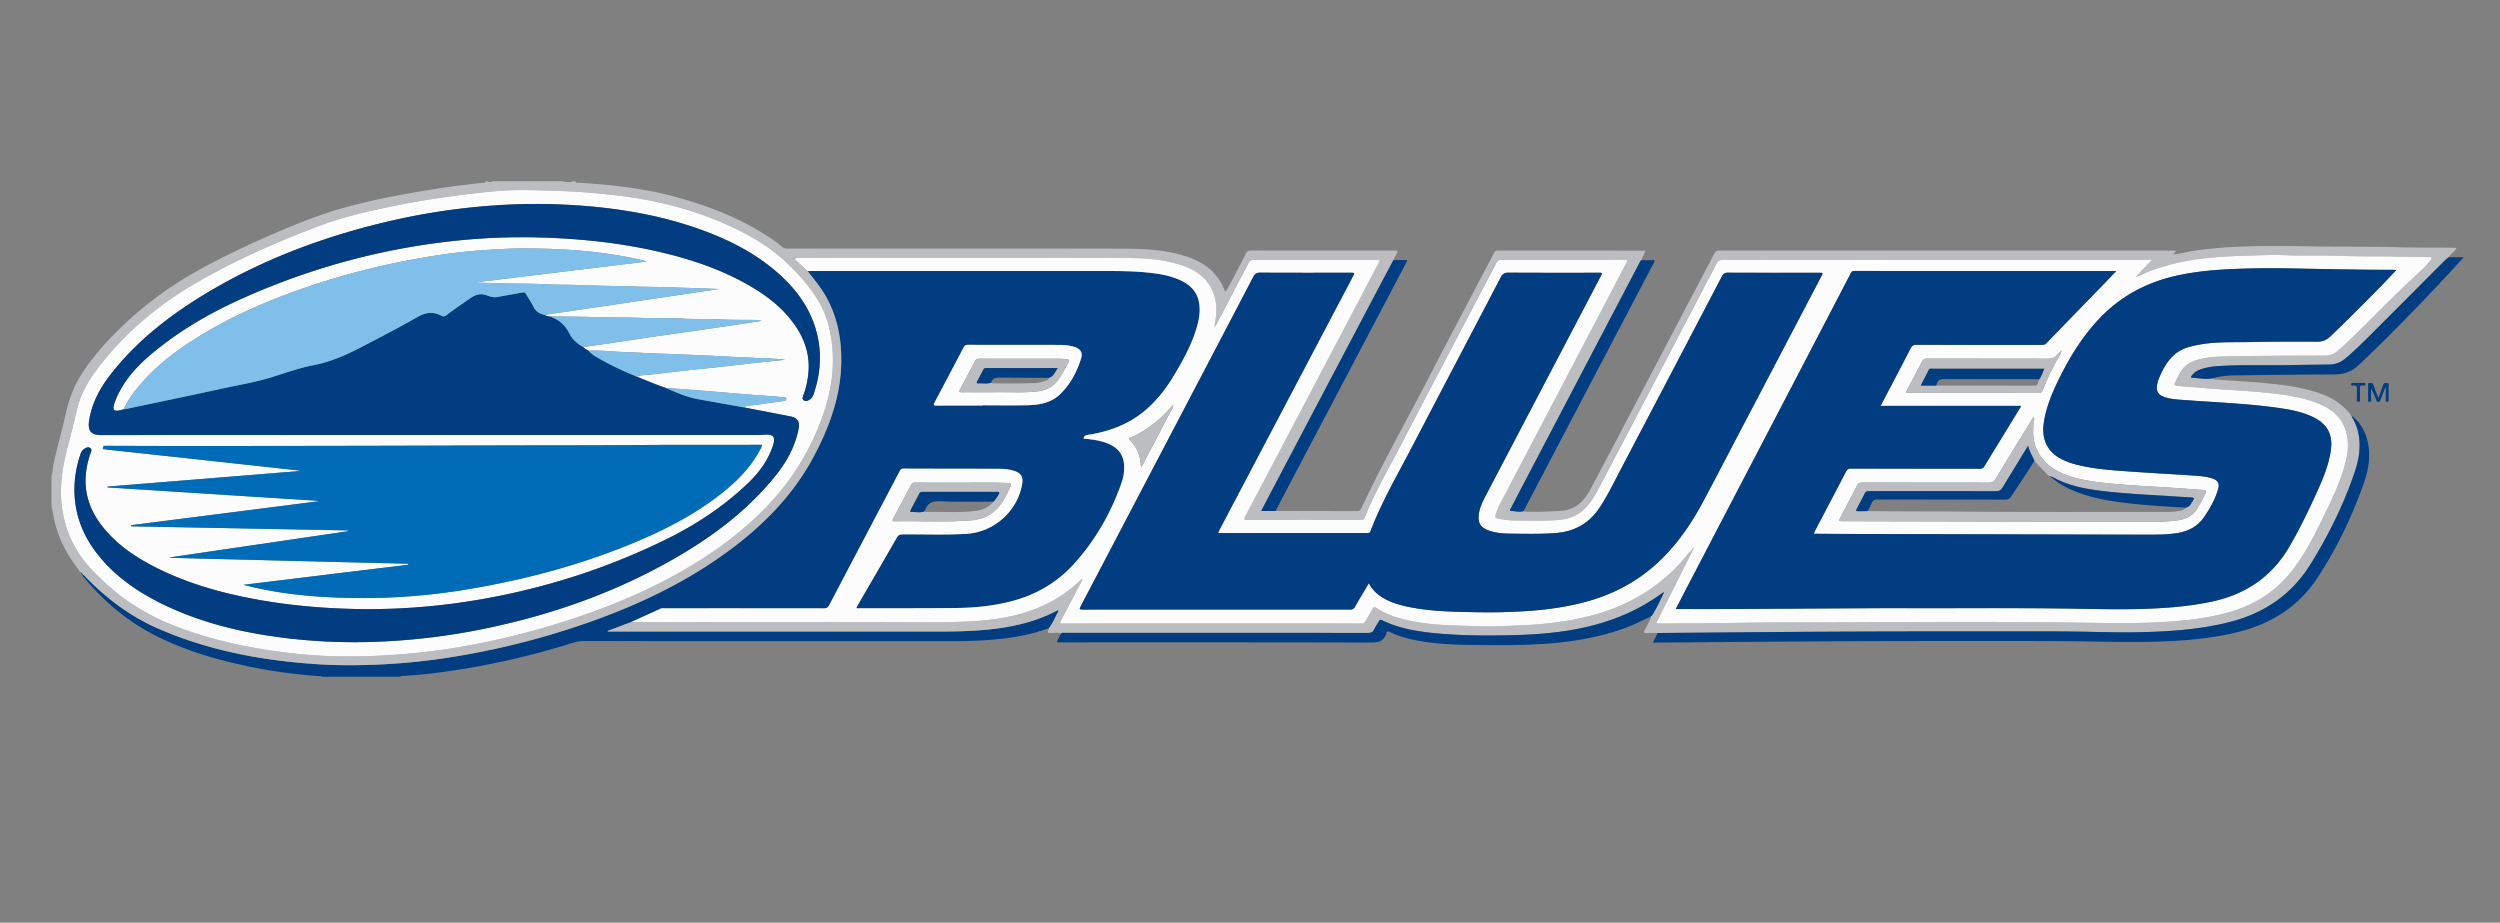 <svg xmlns="http://www.w3.org/2000/svg" width="401" height="148" viewBox="0 -17.25 401 148"><rect x="0" y="-17.25" width="401" height="148" fill="#808080" stroke="none"/><path fill="#023c81" d="M168.27 83.491c-3.318 1.226-6.775 1.726-10.284 1.957-2.745.18-5.493.139-8.24.14-18.719.002-37.438.006-56.157-.012-1.112-.001-2.091.415-3.104.719-6.16 1.846-12.413 3.26-18.781 4.15-2.391.334-4.792.599-7.204.738-.106.006-.241-.043-.29.115H51.569c-.071-.134-.203-.088-.311-.096a82 82 0 0 1-11.902-1.666c-5.111-1.096-10.089-2.589-14.75-5.016-4.331-2.252-7.974-5.346-11.084-9.084-.117-.142-.363-.254-.252-.519.287.106.443.366.642.567 3.33 3.378 7.066 6.175 11.434 8.084 8.117 3.546 16.676 5.13 25.455 5.716 3.405.228 6.815.203 10.227.045 3.681-.171 7.342-.548 10.981-1.112 7.482-1.16 14.799-3 21.953-5.479 7.954-2.754 15.518-6.303 22.373-11.242 5.827-4.198 10.812-9.175 14.22-15.584 2.745-5.16 4.601-10.557 4.367-16.507-.122-3.119-.81-6.09-2.303-8.851-.849-1.567-1.974-2.937-3.085-4.319.234-.004.467-.013.702-.013q23.524.001 47.049-.001c2.282 0 4.562.013 6.834.25 1.805.188 3.59.475 5.255 1.253 1.554.727 2.657 1.846 2.95 3.59.172 1.026.098 2.059-.142 3.077-.737 3.131-2.278 5.9-3.907 8.625-1.196 2.001-2.614 3.829-4.375 5.375-2.726 2.393-5.972 3.596-9.502 4.127-.386.059-.54.229-.6.595 1.269.097 2.516.257 3.708.705 2.001.756 2.896 2.09 2.803 4.216a7.5 7.5 0 0 1-.422 2.173c-1.694 4.811-4.17 9.174-7.598 12.963-2.838 3.139-6.368 5.139-10.479 6.125-2.665.641-5.376.938-8.105.971-5.285.064-10.571.043-15.857.049-.157.002-.346.084-.494-.107q.168-.302.34-.602c2.05-3.537 4.107-7.068 6.141-10.613.222-.387.453-.527.905-.53 3.431-.028 6.864.117 10.293-.089 4.435-.268 8.21-3.665 8.928-8.059.167-1.021-.193-1.646-1.169-1.992-.779-.276-1.599-.37-2.415-.373-5.15-.02-10.3-.012-15.449-.034-.375-.001-.5.177-.645.451-3.757 7.146-7.525 14.284-11.272 21.435-.212.405-.442.531-.891.53-8.485-.015-16.97-.011-25.456-.008-.25 0-.5-.037-.748.075-1.553.711-3.11 1.414-4.667 2.121l-3.787 1.436.017.086h.678c17.437 0 34.874-.004 52.311.004 3.14.001 6.274-.066 9.392-.475 3.324-.434 6.536-1.25 9.531-2.805.11-.057.216-.182.429-.043-.547.906-.892 1.92-1.55 2.768m-10.643-35.689v-.043c2.437 0 4.875.051 7.311-.017 1.874-.053 3.713-.396 5.125-1.777 1.618-1.582 2.655-3.544 3.338-5.681.31-.969-.073-1.565-1.044-1.879-.804-.26-1.644-.33-2.48-.332-4.856-.012-9.712-.001-14.569-.014-.381-.001-.587.103-.767.45a1111 1111 0 0 1-4.627 8.773c-.24.451-.136.532.341.528 2.457-.018 4.915-.008 7.372-.008"/><path fill="#bbbdc0" d="M129.533 26.236c1.111 1.382 2.236 2.752 3.085 4.319 1.494 2.76 2.182 5.731 2.303 8.851.234 5.951-1.622 11.347-4.367 16.507-3.408 6.409-8.394 11.386-14.22 15.584-6.855 4.94-14.419 8.487-22.373 11.241a125.7 125.7 0 0 1-21.953 5.479c-3.64.564-7.3.941-10.981 1.112-3.412.158-6.822.182-10.227-.045-8.779-.586-17.338-2.17-25.455-5.717-4.368-1.907-8.104-4.705-11.434-8.082-.199-.202-.355-.461-.642-.568l.024.006q0-.124-.125-.127l.009.01c-.003-.08-.033-.135-.125-.127l.009.01c.001-.113-.073-.131-.163-.129-.364-.519-.725-1.039-1.095-1.555a19.3 19.3 0 0 1-2.859-5.88c-.299-1.021-.408-2.076-.681-3.099v-5.032c.213-.527.183-1.097.293-1.644.523-2.594 1.301-5.125 1.86-7.708.545-2.515 1.364-4.906 2.787-7.07 2.114-3.215 4.721-5.989 7.558-8.566a57 57 0 0 1 9.03-6.724c3.497-2.098 7.147-3.9 10.853-5.592 3.561-1.625 7.159-3.17 10.855-4.464 4.527-1.585 9.206-2.568 13.916-3.423a159 159 0 0 1 12.169-1.746c.148-.015.334.014.319-.231h.234c.312.211.624.147.936 0h11.12c.584.16 1.17.221 1.755 0h.351c.039.352.32.213.498.224 5.206.333 10.386.877 15.434 2.248 5.381 1.459 10.547 3.45 15.221 6.562.648.431 1.284.889 1.876 1.392.326.275.644.37 1.055.37 17.905-.008 35.809-.026 53.713.012 3.185.007 6.382.142 9.482 1.026 2.667.761 4.972 2.039 6.358 4.583.111.205.203.42.302.631.096.206.14.441.376.655.181-.314.359-.604.518-.906.916-1.742 1.837-3.48 2.73-5.233.179-.353.392-.453.771-.452 7.665.01 15.33.008 22.995.008.64 0 .64.002.349.58q-.235.47-.469.941c-1.214 2.288-2.433 4.572-3.64 6.863q-8.063 15.299-16.122 30.599c-.477.905-.943 1.816-1.446 2.785h2.316c4.348.002 8.694 0 13.043.014.368.002.552-.125.707-.455 3.341-7.17 7.247-14.049 10.868-21.077 1.545-2.995 3.113-5.977 4.679-8.96 1.907-3.639 3.823-7.274 5.728-10.915.131-.25.264-.382.571-.381 7.856.009 15.713.009 23.57.011.038 0 .075.018.155.038-.218.497-.435.987-.647 1.478-.17.116-.241.304-.331.475q-1.114 2.12-2.227 4.241-7.95 15.159-15.896 30.318c-.822 1.57-1.646 3.139-2.455 4.715-.072.141-.361.46.016.483.668.041 1.351.239 2.023.017.066.037.131.105.199.107a58 58 0 0 0 5.777-.139c2.217-.156 3.633-1.459 4.625-3.306 1.543-2.864 3.051-5.746 4.562-8.626 3.378-6.432 6.749-12.869 10.125-19.302 1.747-3.328 3.516-6.646 5.239-9.986.235-.457.522-.524.966-.523 19.13.007 38.26.006 57.39.006h15.707c-.046.283-.32.367-.394.582q-.027.033-.052.066.033-.027.062-.054c1.071-.066 2.096-.388 3.152-.541 1.5-.217 3.002-.398 4.513-.513 5.194-.394 10.396-.284 15.594-.199 4.13.068 8.263-.011 12.39.113 3.097.092 6.191.038 9.29.088.133.002.265.016.472.029-.326.642-.956.95-1.295 1.499-.19.163-.396.313-.57.49-4.021 4.025-8.037 8.057-12.062 12.078-1.24 1.239-2.49 2.468-3.831 3.6-.752.635-1.603 1.025-2.604 1.037-2.062.026-4.129.042-6.191.087-3.739.082-7.48-.074-11.22.133-1.146.063-2.289.185-3.378.591-.544.202-.99.533-1.346.992-.109.142-.186.304.083.316 1.062.046 2.116.307 3.185.106.285.209.637.168.948.194 2.321.185 4.648.302 6.967.507 3.249.287 6.487.661 9.586 1.772 1.95.699 3.58 1.844 4.857 3.481.017.071.01.173.136.11l-.002-.001c-.108.227.091.357.173.516.335.642.601 1.308.764 2.015.513 2.229.146 4.396-.565 6.497-1.753 5.168-4.166 10.032-7.031 14.667-3.044 4.926-7.474 7.927-13.059 9.338-4.395 1.109-8.871 1.455-13.372 1.591-2.922.089-5.847.039-8.771-.03-3.312-.08-6.63-.069-9.943-.071-14.141-.009-28.278-.009-42.417.114-5.731.049-11.466.094-17.196.141-.584-.002-1.17-.028-1.754.001-.504.026-.506-.146-.295-.521.288-.509.542-1.035.803-1.559.084-.169.227-.326.165-.542l.003.031q.068-.078.133-.157c.758-1.209 1.364-2.495 1.967-3.79a1.7 1.7 0 0 0-.471.261 30.5 30.5 0 0 1-5.938 3.359c-5.394 2.3-11.091 3.042-16.88 3.227-4.188.131-8.381.143-12.562-.203-3.213-.267-6.388-.717-9.337-2.139-.269-.13-.415-.109-.56.159-.229.429-.528.823-.729 1.265-.219.484-.542.594-1.052.594-16.146-.015-32.291-.013-48.437-.008-.264 0-.549-.084-.783.123-.489-.26-1.013-.093-1.519-.106-.444-.013-.752-.021-.406-.563.038-.059.026-.148.038-.225.658-.848 1.003-1.862 1.553-2.768-.213-.14-.319-.015-.429.043-2.995 1.554-6.207 2.371-9.531 2.804-3.118.407-6.252.476-9.392.475-17.437-.008-34.875-.004-52.311-.004h-.678l-.017-.086q1.893-.718 3.787-1.437c.331.008.663.021.994.021 12.775.001 25.551.02 38.325-.007 5.049-.011 10.099.142 15.146-.118 2.178-.111 4.337-.363 6.468-.832 3.532-.773 6.776-2.173 9.606-4.458.598-.481 1.169-.999 1.781-1.522.057.272-.102.412-.187.576-1.076 2.053-2.148 4.108-3.231 6.158-.184.348-.084.453.275.42.097-.009.195-.001.292-.001h47.396c.098 0 .197-.011.291.002.295.039.459-.098.599-.351.378-.682.792-1.342 1.177-2.02.135-.238.225-.358.523-.16 1.971 1.314 4.206 1.899 6.502 2.291 3.447.588 6.936.576 10.413.685 1.38.043 2.763.004 4.146-.06 1.613-.072 3.227-.115 4.838-.246 3.244-.262 6.444-.756 9.572-1.668 5.428-1.582 10.064-4.409 13.799-8.688.482-.552.879-1.185 1.469-1.642l.061.047c-.092.214-.174.434-.277.641q-2.652 5.278-5.299 10.559c-.091.182-.254.349-.197.617q.322.002.641 0c3.84-.033 7.68-.021 11.521-.091 6.471-.118 12.945-.069 19.418-.103 11.622-.059 23.245-.117 34.868.037 5.416.072 10.836.232 16.251-.182 3.169-.242 6.302-.658 9.356-1.552 4.025-1.179 7.374-3.366 9.951-6.711 2.108-2.738 3.63-5.81 5.131-8.894 1.234-2.541 2.456-5.09 3.206-7.826.448-1.644.729-3.31.344-5.013-.559-2.468-2.199-3.976-4.445-4.896-3.007-1.233-6.203-1.58-9.398-1.877-1.602-.149-3.206-.249-4.812-.353-1.683-.109-3.37-.223-5.052-.375-1.2-.108-2.406-.139-3.602-.316-.362-.053-.368-.182-.253-.447q.404-.908.908-1.766c.588-1.003 1.488-1.572 2.569-1.892 1.258-.371 2.559-.525 3.855-.565 2.729-.085 5.455-.095 8.185-.119 2.652-.022 5.306-.018 7.958-.034.87-.005 1.751.025 2.465-.621.303-.274.629-.523.93-.8 2.155-1.979 4.19-4.081 6.267-6.142a270 270 0 0 1 5.685-5.475c.752-.706 1.514-1.409 2.147-2.232.095-.122.229-.256.188-.409-.058-.2-.264-.114-.406-.117-1.906-.038-3.815-.068-5.726-.102-2.845-.051-5.69.008-8.536-.1-3.056-.116-6.118.002-9.178-.117-1.534-.06-3.075.005-4.614.045-2.745.071-5.483.18-8.212.5-2.968.348-5.86.994-8.654 2.074-.722.279-1.383.714-2.153.868l-.003-.002c.841-.875 1.682-1.75 2.604-2.712h-.764c-22.667 0-45.334.002-68-.014-.573 0-.866.189-1.118.681-1.245 2.428-2.521 4.838-3.787 7.255q-5.087 9.708-10.177 19.415c-1.674 3.191-3.338 6.39-5.035 9.57-.689 1.291-1.475 2.529-2.641 3.463-1.418 1.138-3.127 1.355-4.848 1.41-2.007.063-4.02.037-6.025.004-.754-.012-1.514-.123-2.258-.24-.681-.107-.742-.24-.541-.887.186-.597.442-1.164.733-1.717q1.742-3.31 3.479-6.623c2.444-4.659 4.892-9.316 7.334-13.977q4.642-8.853 9.273-17.71c.096-.184.25-.353.217-.607-.117-.008-.232-.022-.347-.023-6.632-.001-13.265.004-19.897-.013-.449-.001-.604.22-.774.548-1.826 3.486-3.664 6.966-5.492 10.452-3.113 5.936-6.241 11.864-9.325 17.816-2.131 4.115-4.479 8.123-6.248 12.42-.152.372-.343.482-.73.48a4571 4571 0 0 0-18.141 0c-.502.002-.566-.104-.329-.543.816-1.508 1.6-3.032 2.399-4.549 2.261-4.293 4.526-8.583 6.786-12.876q6.085-11.562 12.164-23.125c.318-.604.31-.61-.381-.61-6.534 0-13.068.003-19.604-.009-.405-.001-.625.118-.813.482-1.695 3.27-3.408 6.529-5.12 9.79-.078.15-.113.34-.307.407l.004.003c-.042-.513.124-1 .18-1.501.193-1.726.011-3.373-.89-4.904-1.039-1.767-2.656-2.761-4.523-3.395-2.853-.97-5.832-1.183-8.807-1.188-17.57-.032-35.14-.017-52.71-.012-.157 0-.345-.085-.604.217.693.632 1.378 1.265 2.063 1.897M56.105 88.031c3.418.006 6.504-.178 9.589-.452 3.469-.308 6.909-.812 10.324-1.465a126 126 0 0 0 17.4-4.642c5.872-2.023 11.539-4.498 16.891-7.662 4.802-2.838 9.235-6.143 13.071-10.225 3.488-3.71 6.135-7.939 8.025-12.654 1.75-4.367 2.639-8.865 1.972-13.581-.296-2.094-.854-4.115-1.902-5.972-1.343-2.379-3.135-4.387-5.089-6.283-2.48-2.407-5.358-4.187-8.447-5.676-6.096-2.938-12.547-4.592-19.244-5.352-3.015-.342-6.041-.604-9.071-.688-2.742-.075-5.483-.221-8.234-.082-2.336.118-4.653.374-6.965.667-3.41.432-6.812.944-10.185 1.612-4.389.87-8.763 1.806-12.967 3.388-6.956 2.618-13.746 5.606-20.162 9.372-5.97 3.504-11.179 7.922-15.399 13.444-1.511 1.977-2.753 4.104-3.34 6.562a304 304 0 0 1-1.608 6.453c-.76 2.899-1.194 5.82-.879 8.83.273 2.619 1.062 5.056 2.405 7.313 1.167 1.963 2.74 3.564 4.396 5.123 3.211 3.021 6.869 5.291 10.945 6.924 6.167 2.47 12.613 3.781 19.18 4.541 3.19.372 6.399.542 9.294.505"/><path fill="#023c81" d="M265.884 84.283q8.597-.069 17.196-.141c14.139-.123 28.278-.123 42.417-.115 3.315.002 6.631-.008 9.945.072 2.925.069 5.849.119 8.771.03 4.5-.136 8.979-.479 13.372-1.591 5.585-1.411 10.015-4.412 13.059-9.338 2.865-4.637 5.277-9.5 7.031-14.667.712-2.101 1.078-4.269.565-6.497a8.5 8.5 0 0 0-.762-2.015c-.082-.159-.283-.29-.175-.516 1.468 1.179 2.251 2.751 2.565 4.569.365 2.112-.004 4.165-.702 6.146-1.905 5.414-4.369 10.566-7.544 15.354-3.06 4.611-7.459 7.285-12.773 8.585-3.553.868-7.167 1.247-10.811 1.43-4.774.24-9.55.097-14.325.035-4.698-.062-9.396-.056-14.095-.058q-9.741-.006-19.48.023c-5.519.018-11.035.055-16.554.092-5.944.041-11.894.092-17.837.139-.174.002-.35 0-.612 0 .269-.549.51-1.043.749-1.537M170.157 84.387c.234-.207.519-.123.783-.123 16.146-.005 32.291-.007 48.437.008.51 0 .833-.109 1.053-.594.198-.441.497-.836.729-1.265.146-.269.29-.289.559-.159 2.949 1.421 6.124 1.872 9.339 2.139 4.182.344 8.375.334 12.562.203 5.788-.185 11.487-.927 16.88-3.227a30.6 30.6 0 0 0 5.938-3.359c.141-.102.283-.195.474-.261-.604 1.295-1.212 2.581-1.968 3.79-.06.041-.186.023-.133.156l-.002-.03c-1.201.489-2.337 1.119-3.548 1.59-3.562 1.388-7.264 2.136-11.05 2.55-4.426.481-8.869.457-13.311.406-3.463-.04-6.933-.124-10.34-.875-1.238-.273-2.447-.638-3.586-1.197-.314-.154-.515-.16-.613.188-.371 1.281-1.233 1.492-2.49 1.49-16.532-.047-33.065-.031-49.598-.031-.136 0-.273-.01-.409.001-.307.022-.394-.071-.231-.361.184-.341.348-.694.525-1.039M204.616 64.714H202.3c.503-.969.97-1.88 1.446-2.784q8.059-15.301 16.122-30.6c1.207-2.291 2.426-4.576 3.64-6.863h2.176c.006.324-.187.535-.309.766q-10.282 19.531-20.566 39.058c-.073.137-.129.281-.193.423M244.419 64.715c-.674.223-1.354.024-2.024-.017-.375-.023-.086-.343-.015-.483a659 659 0 0 1 2.455-4.715l15.897-30.318q1.109-2.122 2.226-4.241c.089-.17.16-.358.331-.475.564.005 1.13.037 1.693.007.479-.024.463.124.271.483-1.789 3.385-3.562 6.776-5.343 10.167q-7.72 14.711-15.438 29.425c-.024.052-.034.111-.053.167M354.812 43.445c-1.069.201-2.124-.06-3.187-.106-.269-.012-.192-.174-.083-.316q.53-.688 1.346-.992c1.089-.406 2.23-.527 3.378-.591 3.738-.208 7.479-.052 11.22-.133 2.062-.045 4.129-.061 6.191-.087 1.001-.012 1.852-.402 2.604-1.037 1.34-1.132 2.59-2.361 3.831-3.6 4.024-4.021 8.042-8.053 12.062-12.078.176-.177.379-.327.57-.49h2.444c-.892.967-1.646 1.794-2.406 2.613-4.674 5.019-9.43 9.958-14.426 14.658-1.129 1.061-2.402 1.528-3.956 1.53-5.357.009-10.714.08-16.07.151-1.186.016-2.368.148-3.518.478M382.592 44.92c-.244.625-.483 1.25-.729 1.874-.074.188-.079.424-.394.414-.278-.008-.287-.221-.354-.391-.229-.571-.447-1.146-.789-1.707q.001.846-.001 1.693c-.001.185.062.409-.258.401-.296-.008-.22-.219-.221-.377q-.01-1.11.001-2.223c.002-.173-.091-.424.233-.428.248-.002.495-.057.611.288.227.67.494 1.326.8 2.129.283-.764.537-1.388.741-2.029.114-.362.34-.428.66-.387.392.049.229.353.232.548.02.701.009 1.403.006 2.105 0 .165.061.365-.228.372-.303.007-.224-.208-.225-.365-.006-.633-.002-1.265-.002-1.898q-.036-.01-.083-.019M378.043 45.87c0-.175-.015-.352.002-.525.05-.501.004-.898-.673-.75-.142.03-.276-.012-.261-.21.015-.183.135-.211.285-.21q.875.002 1.75-.001c.148-.001.267.015.28.204.021.25-.151.249-.304.218-.596-.125-.61.228-.59.661.022.485.018.973 0 1.458-.006.179.139.473-.229.482-.415.01-.24-.316-.259-.509-.019-.271-.001-.545-.001-.818"/><path fill="#023c81" d="M377.307 49.51c-.126.063-.118-.039-.136-.11q.123-.013.136.11"/><path fill="#fcfcfd" d="M342.538 27.161c.771-.154 1.433-.589 2.155-.868 2.794-1.08 5.686-1.726 8.652-2.074 2.729-.32 5.469-.429 8.212-.5 1.539-.04 3.08-.104 4.614-.045 3.062.119 6.122.001 9.178.117 2.848.108 5.691.049 8.536.1 1.908.034 3.817.064 5.728.102.143.002.349-.083.406.117.043.153-.095.288-.188.409-.634.823-1.395 1.526-2.147 2.232-1.919 1.8-3.817 3.62-5.685 5.475-2.075 2.062-4.11 4.163-6.265 6.142-.303.277-.627.526-.932.8-.714.646-1.596.616-2.465.621-2.653.016-5.306.012-7.958.034-2.728.024-5.457.034-8.183.119-1.298.041-2.601.194-3.857.565-1.081.32-1.979.889-2.567 1.892a17 17 0 0 0-.908 1.766c-.116.265-.111.394.252.447 1.195.177 2.399.208 3.601.316 1.684.152 3.37.266 5.054.375 1.604.104 3.21.204 4.81.353 3.197.297 6.393.645 9.4 1.877 2.244.92 3.887 2.428 4.443 4.896.385 1.704.106 3.37-.344 5.012-.75 2.738-1.97 5.287-3.206 7.826-1.501 3.086-3.021 6.156-5.131 8.895-2.577 3.346-5.924 5.531-9.951 6.711-3.054.895-6.187 1.311-9.354 1.552-5.415.414-10.835.253-16.251.181-11.623-.153-23.246-.095-34.87-.037-6.473.033-12.946-.014-19.42.104-3.84.07-7.68.059-11.521.092q-.32.002-.64 0c-.057-.27.104-.437.197-.619q2.647-5.28 5.299-10.558c.104-.208.186-.427.277-.642.09-.059.107-.146.104-.244l.09-.113q-.03-.019-.061-.039c-.014.049-.023.098-.035.146-.106.025-.129.115-.156.203-.589.457-.986 1.09-1.469 1.643-3.733 4.279-8.373 7.107-13.799 8.688-3.127.912-6.328 1.407-9.572 1.67-1.611.129-3.225.172-4.838.246-1.383.062-2.767.102-4.146.059-3.479-.107-6.966-.096-10.413-.684-2.297-.393-4.53-.978-6.502-2.293-.298-.197-.389-.078-.522.16-.385.678-.797 1.34-1.176 2.021-.142.253-.306.39-.6.351-.096-.013-.193-.002-.292-.002h-47.395c-.098 0-.196-.008-.292.001-.359.033-.459-.071-.275-.42 1.083-2.05 2.155-4.104 3.231-6.159.085-.164.244-.302.187-.576-.612.525-1.183 1.041-1.781 1.523-2.83 2.286-6.074 3.686-9.606 4.458-2.131.467-4.29.72-6.468.832-5.047.26-10.097.108-15.146.118-12.774.025-25.55.008-38.325.007-.332 0-.663-.015-.994-.021 1.556-.707 3.113-1.41 4.667-2.121.247-.112.498-.075.748-.075 8.485-.003 16.97-.007 25.456.008.449.001.679-.125.891-.53 3.747-7.15 7.515-14.289 11.272-21.435.144-.273.269-.452.645-.451 5.149.021 10.299.015 15.449.034.816.003 1.636.097 2.415.373.976.345 1.335.971 1.169 1.992-.718 4.395-4.493 7.791-8.928 8.059-3.43.206-6.862.061-10.293.089-.453.003-.683.144-.905.53-2.034 3.545-4.091 7.076-6.141 10.613q-.172.299-.34.602c.147.191.336.109.494.107 5.286-.006 10.572.016 15.857-.049 2.729-.033 5.44-.332 8.105-.971 4.112-.986 7.641-2.986 10.479-6.125 3.427-3.789 5.903-8.152 7.598-12.963.247-.699.39-1.43.422-2.173.092-2.126-.802-3.459-2.803-4.216-1.192-.448-2.439-.608-3.708-.705.06-.367.213-.537.6-.595 3.531-.531 6.776-1.734 9.502-4.127 1.761-1.546 3.178-3.373 4.375-5.375 1.629-2.726 3.17-5.494 3.907-8.625.24-1.019.314-2.051.142-3.077-.293-1.744-1.396-2.863-2.95-3.59-1.666-.779-3.451-1.065-5.255-1.253-2.272-.236-4.552-.25-6.834-.25q-23.524.002-47.049.001c-.235 0-.468.009-.702.013l-2.054-1.898c.258-.302.446-.217.604-.217 17.57-.005 35.14-.021 52.71.012 2.975.005 5.954.218 8.807 1.188 1.867.634 3.484 1.628 4.523 3.395.9 1.531 1.083 3.178.89 4.904-.056.501-.222.989-.18 1.501l-.089.11.058.037.027-.15c.193-.067.229-.256.307-.407 1.711-3.26 3.425-6.52 5.12-9.79.188-.364.409-.483.813-.482 6.534.012 13.067.008 19.604.009.689 0 .699.006.381.61A50898 50898 0 0 1 208.9 48.183c-2.26 4.293-4.525 8.583-6.786 12.876-.8 1.517-1.583 3.041-2.399 4.549-.237.439-.173.545.329.543q9.072-.018 18.142 0c.39.002.578-.108.731-.48 1.769-4.297 4.116-8.305 6.248-12.42 3.083-5.953 6.211-11.88 9.325-17.816 1.828-3.485 3.667-6.965 5.492-10.452.172-.328.326-.549.775-.548 6.633.018 13.266.012 19.896.013.113 0 .229.015.346.023.034.254-.12.423-.216.607-3.089 5.905-6.183 11.808-9.272 17.71q-3.666 6.99-7.334 13.977-1.738 3.313-3.48 6.623a10 10 0 0 0-.734 1.717c-.201.646-.14.778.54.887.747.119 1.505.229 2.259.24 2.008.033 4.021.061 6.026-.004 1.72-.055 3.429-.272 4.847-1.41 1.166-.934 1.951-2.172 2.641-3.463 1.697-3.181 3.361-6.379 5.035-9.57 3.395-6.471 6.785-12.943 10.178-19.415 1.267-2.417 2.542-4.827 3.785-7.255.254-.491.547-.681 1.119-.681 22.666.017 45.334.014 68.001.014h.764l-2.604 2.712c-.017.007-.035.011-.049.023-.008.007-.004.026-.005.04 0-.022.019-.042.038-.062m-154.387 20.59c-.101.089-.215.168-.301.27-1.81 2.146-4.004 3.786-6.546 4.961-.357.166-.211.25-.029.427.837.808 1.346 1.8 1.573 2.934.083.416.122.841.2 1.401 1.516-2.889 2.964-5.638 4.397-8.396.266-.512.639-.979.728-1.575.047-.018.1-.034.036-.094zm142.43-8.672c-.185.172-.399.32-.55.518-.431.564-.975.699-1.672.696-6.412-.026-12.824-.011-19.235-.025-.426 0-.66.116-.855.507-.605 1.22-1.27 2.411-1.893 3.623-.224.435-.519.846-.627 1.342.084.018.122.034.16.034 7.035.001 14.071 0 21.104.012.364 0 .521-.157.64-.46a41 41 0 0 1 2.237-4.75c.262-.473.615-.903.741-1.448.039-.032.087-.065.021-.111-.008-.003-.047.041-.071.062m53.781-13.007c-.242-.024-.315-.038-.39-.038-5.595.004-11.188-.13-16.779-.228a155 155 0 0 0-8.188.066c-3.429.124-6.843.389-10.198 1.173-4.771 1.117-8.885 3.386-12.233 6.989-2.461 2.647-4.372 5.667-5.994 8.881-1.221 2.419-2.324 4.88-2.739 7.594-.419 2.737.583 4.78 2.96 5.955.665.328 1.362.574 2.077.765 2.878.765 5.836.951 8.787 1.16 3.322.235 6.647.409 9.973.635 1.066.072 2.145.121 3.172.453.953.308 1.254.828.973 1.782-.469 1.582-1.273 3.002-2.192 4.362-1.033 1.529-2.5 2.342-4.301 2.63-1.314.21-2.637.263-3.961.263-3.842.004-7.686-.015-11.526-.022l-36.509-.089q-2.983-.01-5.967-.032c-.121-.001-.269.067-.378-.091.074-.154.144-.312.224-.465 1.636-3.119 3.278-6.231 4.896-9.358.207-.397.422-.542.879-.541 6.867.019 13.732.009 20.6.021.379.002.585-.107.782-.437 1.214-2.021 2.455-4.021 3.685-6.031.717-1.171 1.432-2.346 2.203-3.613h-22.562c.072-.141.104-.208.14-.274 1.551-2.964 3.114-5.922 4.643-8.898.236-.458.483-.63 1.016-.628 6.649.021 13.303.014 19.954.016.312 0 .585-.006.842-.271 2.964-3.072 5.944-6.129 8.92-9.192.739-.761 1.473-1.527 2.28-2.366-.184-.01-.253-.018-.324-.018-13.887 0-27.775.001-41.663-.01-.339 0-.475.146-.607.404q-4.837 9.292-9.682 18.579c-5.611 10.761-11.229 21.521-16.84 32.281-.518.992-1.027 1.986-1.531 2.961 2.688 0 5.317.011 7.948-.002 6.961-.033 13.922-.078 20.883-.114 2.457-.013 4.915-.03 7.372-.022 8.815.027 17.63-.056 26.445.061 4.091.056 8.183.185 12.274.058 3.704-.116 7.388-.397 11.025-1.166 5.46-1.151 9.678-4.004 12.501-8.872 1.701-2.933 3.16-5.984 4.555-9.068.899-1.985 1.7-4.008 2.046-6.183.411-2.582-.479-4.355-2.838-5.486-1.866-.895-3.888-1.238-5.912-1.514-4.792-.654-9.624-.838-14.439-1.194-1.105-.082-2.222-.116-3.294-.438-1.221-.365-1.597-1.011-1.325-2.238.126-.575.367-1.106.615-1.634.915-1.955 2.17-3.554 4.357-4.187a18 18 0 0 1 2.451-.523c2.44-.358 4.902-.25 7.354-.3 3.605-.074 7.216-.091 10.821-.059.896.008 1.539-.266 2.169-.862 2.706-2.562 5.317-5.216 7.936-7.867.849-.873 1.678-1.773 2.614-2.758M219.566 76.294a5.6 5.6 0 0 0 1.856 2.082c1.312.89 2.793 1.356 4.324 1.681 3.664.777 7.392.818 11.108.891a93 93 0 0 0 7.947-.18c3.271-.215 6.506-.654 9.676-1.522 4.66-1.277 8.754-3.545 12.179-6.972 2.625-2.625 4.702-5.662 6.446-8.924 2.019-3.772 3.985-7.574 5.974-11.364l13.062-24.912c.297-.567.288-.573-.346-.573-4.877 0-9.754.009-14.63-.014-.511-.003-.75.173-.976.602a16147 16147 0 0 1-16.168 30.86c-1.104 2.1-2.125 4.246-3.441 6.229-1.712 2.577-4.112 3.875-7.178 4.086-2.416.166-4.832.112-7.248.079-1.166-.016-2.338-.106-3.447-.532-1.191-.457-1.645-1.172-1.521-2.438.113-1.147.621-2.161 1.146-3.163l18.423-35.147c.293-.559.289-.562-.339-.562-4.817 0-9.638.015-14.454-.018-.641-.005-.951.195-1.241.751-4.758 9.125-9.552 18.229-14.31 27.354-2.292 4.396-4.803 8.687-6.568 13.339-.132.35-.363.33-.64.33q-11.674 0-23.35-.004c-.143 0-.305.053-.463-.087.116-.229.225-.452.34-.671l21.292-40.432c.295-.559.293-.562-.369-.562-4.836-.001-9.676.011-14.512-.016-.566-.003-.85.166-1.111.667-4.597 8.813-9.217 17.616-13.833 26.419-4.614 8.806-9.226 17.611-13.848 26.41-.205.392-.274.543.291.543q21.476-.017 42.954 0c.361 0 .555-.119.73-.426.718-1.248 1.462-2.48 2.245-3.804m106.726-26.628c-.301.127-.361.351-.466.522a1682 1682 0 0 0-5.762 9.421c-.255.418-.54.561-1.029.559-6.77-.018-13.536-.007-20.305-.023-.453 0-.688.131-.896.541-.84 1.67-1.721 3.32-2.591 4.976-.354.669-.349.685.405.687 16.52.039 33.035.082 49.554.112a31 31 0 0 0 3.959-.226c1.343-.174 2.522-.683 3.265-1.899q.718-1.168 1.312-2.411c.228-.482.051-.559-.381-.587-2.114-.14-4.228-.319-6.343-.442-3.279-.188-6.562-.361-9.829-.733-2.106-.239-4.191-.593-6.182-1.396-3.012-1.214-5.02-3.692-4.878-7.159.027-.632.024-1.265.167-1.942M153.876 60.175v-.009c-2.359 0-4.718.005-7.078-.007-.328-.001-.523.08-.685.394-.93 1.799-1.884 3.586-2.838 5.374-.155.292-.196.445.233.438 4.013-.071 8.031.15 12.041-.131 1.688-.118 3.247-.643 4.429-1.955.696-.772 1.235-1.653 1.668-2.596.688-1.496.955-1.432-.926-1.492-2.279-.071-4.562-.016-6.844-.016"/><path fill="#fcfcfd" d="M157.627 47.802c-2.458 0-4.915-.01-7.372.009-.478.003-.582-.077-.341-.528q2.334-4.377 4.627-8.773c.18-.347.386-.451.767-.45 4.856.013 9.712.002 14.569.014.836.002 1.676.072 2.48.332.971.314 1.354.91 1.044 1.879-.683 2.136-1.72 4.099-3.338 5.681-1.412 1.38-3.252 1.724-5.125 1.777-2.436.068-4.874.017-7.311.017zm6.127-7.513c-2.223 0-4.447.006-6.67-.005-.326-.001-.529.076-.691.389-.789 1.522-1.601 3.031-2.413 4.541-.218.406-.021.453.328.452 1.774-.008 3.549.019 5.324-.009 2.239-.035 4.482.132 6.718-.119 1.402-.158 2.564-.721 3.415-1.888.636-.873 1.107-1.831 1.602-2.782.205-.394.105-.474-.306-.507-.387-.032-.772-.072-1.163-.072zM56.105 88.031c-2.895.037-6.104-.133-9.293-.502-6.567-.76-13.013-2.071-19.18-4.541-4.076-1.633-7.734-3.904-10.945-6.924-1.656-1.558-3.229-3.16-4.396-5.123-1.343-2.258-2.132-4.694-2.405-7.313-.314-3.01.119-5.93.879-8.83a304 304 0 0 0 1.608-6.453c.587-2.46 1.829-4.586 3.34-6.563 4.22-5.522 9.429-9.94 15.399-13.444 6.417-3.766 13.206-6.754 20.162-9.372 4.204-1.582 8.578-2.518 12.967-3.388 3.373-.668 6.774-1.18 10.185-1.612 2.312-.292 4.629-.549 6.965-.667 2.751-.139 5.492.007 8.234.082 3.03.084 6.057.346 9.071.688 6.697.76 13.148 2.413 19.244 5.352 3.089 1.489 5.967 3.269 8.447 5.676 1.954 1.896 3.746 3.904 5.089 6.283 1.048 1.857 1.606 3.878 1.902 5.972.667 4.716-.222 9.214-1.972 13.581-1.89 4.713-4.538 8.944-8.025 12.654-3.836 4.082-8.269 7.388-13.071 10.226-5.352 3.162-11.019 5.638-16.891 7.662a126 126 0 0 1-17.4 4.641 104 104 0 0 1-10.324 1.465c-3.086.273-6.172.456-9.59.45M19.866 48.394c-.225.061-.446.135-.674.179-.921.177-1.158-.089-.878-.999.305-.992.773-1.914 1.302-2.798 1.56-2.607 3.785-4.588 6.144-6.432 4.291-3.354 9.027-5.944 14.004-8.121 11.148-4.878 22.775-7.904 34.893-9.011 5.461-.499 10.933-.523 16.407-.163 4.985.328 9.919.983 14.785 2.123 4.906 1.149 9.657 2.724 14.06 5.222 2.959 1.678 5.643 3.697 7.61 6.53 1.619 2.331 2.435 4.893 2.138 7.762-.125 1.208-.379 2.379-.815 3.514-.098.251-.193.544.075.754.265.205.555.124.822-.022.354-.194.599-.481.733-.871 1.025-2.967 1.353-5.99.727-9.087-.842-4.165-3.12-7.467-6.224-10.252-3.864-3.466-8.42-5.708-13.278-7.389-5.757-1.991-11.704-3.038-17.762-3.54a97.3 97.3 0 0 0-16.346.043 107 107 0 0 0-15.843 2.558c-9.761 2.333-19.085 5.794-27.769 10.873-6.115 3.578-11.705 7.8-16.134 13.414-1.75 2.219-3.081 4.651-3.537 7.463-.292 1.802.38 2.393 1.917 2.392 35.17-.024 70.341-.019 105.511-.021.272 0 .546-.008.817-.032 1.518-.14 1.894.33 1.423 1.791-.077.24-.174.475-.269.709-.833 2.088-2.19 3.815-3.796 5.343-3.843 3.653-8.219 6.55-12.962 8.891-8.576 4.232-17.566 7.25-26.942 9.134-7.458 1.496-14.98 2.221-22.589 2.09-5.898-.103-11.747-.629-17.534-1.779-5.191-1.032-10.239-2.514-14.974-4.928-3.185-1.623-6.114-3.596-8.382-6.418-2.206-2.744-3.222-5.834-2.646-9.367.144-.885.356-1.754.688-2.59.103-.258.174-.553-.103-.746-.244-.168-.529-.117-.776.024-.345.199-.611.474-.746.864-.622 1.798-.975 3.648-1.001 5.55-.057 4.087 1.336 7.667 3.882 10.82 2.631 3.26 5.973 5.619 9.678 7.491 6.695 3.383 13.877 5.018 21.274 5.844 4.655.52 9.327.663 14.008.47a106 106 0 0 0 17.543-2.209c10.211-2.155 19.962-5.571 29.076-10.692 6.449-3.621 12.354-7.94 17.029-13.771 1.794-2.236 3.133-4.689 3.676-7.528.209-1.094-.232-1.718-1.322-1.933-2.521-.495-5.044-.977-7.567-1.464.756-.353 1.587-.301 2.384-.425 1.379-.216 2.763-.395 4.146-.582.223-.03.374-.113.376-.354.004-.323-.252-.229-.424-.248a98 98 0 0 0-3.25-.262c-2.283-.151-4.562-.365-6.844-.553-1.275-.105-2.551-.217-3.828-.314-1.662-.128-3.326-.244-4.99-.365-1.585-.519-3.11-1.196-4.659-1.812.774-.308 1.603-.251 2.407-.349 1.946-.235 3.896-.449 5.845-.665 1.602-.177 3.206-.338 4.809-.515 1.93-.213 3.858-.44 5.788-.652 1.599-.177 3.2-.34 4.95-.524-1.592-.239-3.048-.189-4.496-.283-1.57-.101-3.146-.147-4.719-.235-2.621-.147-5.246-.25-7.869-.361-2.236-.094-4.475-.139-6.707-.279-.895-.056-1.789-.057-2.682-.11-1.689-.102-3.375-.255-5.07-.2-.307-.152-.604-.318-.841-.573.962-.133 1.925-.26 2.885-.402 2.784-.413 5.566-.838 8.352-1.246 2.555-.374 5.113-.725 7.668-1.097s5.108-.756 7.661-1.138c.652-.098 1.303-.206 1.954-.309-.084-.125-.153-.144-.224-.146-2.142-.047-4.284.016-6.427-.104-2.002-.112-4.01-.002-6.017-.117-2.06-.117-4.127-.03-6.192-.109-2.49-.095-4.986-.069-7.479-.139-2.55-.072-5.101-.077-7.651-.111-.26-.015-.506-.071-.716-.238l27.991-4.149c-2.925-.126-5.844-.212-8.761-.302-1.48-.046-2.959-.048-4.439-.092-3.231-.097-6.464-.127-9.695-.257-1.498-.06-2.997-.016-4.497-.1-2.1-.117-4.207-.099-6.31-.146-1.669-.037-3.338-.086-5.007-.129l-.001-.085c8.971-1.093 17.942-2.185 27.03-3.29-.159-.083-.19-.108-.226-.118-5.659-1.379-11.423-1.864-17.226-1.975-1.79-.034-3.582-.036-5.375.059-1.807.095-3.61.197-5.412.367-3.232.305-6.434.8-9.625 1.399a120 120 0 0 0-16.787 4.425c-5.462 1.874-10.767 4.116-15.765 7.037-4.125 2.411-7.975 5.168-11.053 8.877-.919 1.104-1.776 2.264-2.335 3.611m28.184 9.833.028.076-30.843 2.496-.005.129q16.908 1.079 33.817 2.153l-.007.079q-15.002 1.914-30.005 3.83l.015.18 34.791.657.018.126L27.3 72.148l.003.074 38.174.951v.163q-13.21 1.608-26.42 3.214c5.327 1.404 10.745 1.938 16.208 2.086 6.388.176 12.736-.232 19.048-1.25 9.046-1.457 17.865-3.744 26.371-7.173 5.346-2.153 10.478-4.718 15.035-8.306 2.453-1.932 4.625-4.125 6.13-6.904.152-.279.343-.548.364-.906h-.677c-6.377.028-12.755-.019-19.132.036-7.274.062-14.55.044-21.825.062-7.528.021-15.056.05-22.584.063q-13.663.026-27.326.033c-4.466.002-8.932-.021-13.398-.031l-.468.003c-.247.004-.267.213-.295.37-.041.228.173.146.283.171.17.041.346.061.52.079 4.107.444 8.214.884 12.32 1.33 6.14.668 12.279 1.342 18.419 2.014"/><path fill="#023c81" d="M13.062 74.689c-.11.026-.124-.067-.163-.129.09-.001.164.017.163.129"/><path fill="#023c81" d="M13.178 74.809c-.147.062-.132-.037-.125-.127.092-.009.122.045.125.127"/><path fill="#023c81" d="M13.293 74.925c-.144.058-.182.013-.125-.126q.126 0 .125.126"/><path fill="#fefeff" d="M348.631 23.54q-.033.027-.062.054.025-.033.052-.066zM264.805 81.695c-.052-.133.074-.116.133-.157z"/><path fill="#023c81" d="M384.362 26.072c-.938.985-1.767 1.885-2.625 2.754-2.617 2.65-5.229 5.305-7.936 7.867-.63.597-1.272.871-2.169.862a368 368 0 0 0-10.821.059c-2.45.05-4.912-.059-7.354.3-.83.121-1.646.29-2.451.523-2.188.633-3.442 2.232-4.357 4.187-.248.528-.488 1.059-.615 1.634-.271 1.228.104 1.873 1.325 2.238 1.071.322 2.188.356 3.294.438 4.815.356 9.647.541 14.439 1.194 2.024.275 4.046.619 5.912 1.514 2.357 1.13 3.249 2.904 2.838 5.486-.347 2.174-1.146 4.196-2.046 6.183-1.395 3.084-2.854 6.135-4.555 9.068-2.823 4.868-7.041 7.721-12.501 8.872-3.64.767-7.321 1.049-11.025 1.166-4.093.127-8.185-.002-12.274-.058-8.815-.115-17.631-.033-26.445-.061-2.458-.008-4.915.01-7.372.021-6.96.037-13.922.082-20.883.115-2.63.013-5.259.002-7.948.002.504-.975 1.014-1.97 1.531-2.961 5.613-10.761 11.229-21.521 16.84-32.282q4.844-9.287 9.682-18.579c.133-.258.27-.404.607-.404 13.888.011 27.776.01 41.663.01.071 0 .142.007.324.018-.81.839-1.541 1.605-2.28 2.366-2.976 3.063-5.956 6.12-8.92 9.192-.257.266-.529.271-.842.271-6.651-.002-13.304.006-19.954-.016-.531-.002-.777.169-1.016.628-1.526 2.976-3.091 5.934-4.643 8.898-.035.065-.066.133-.14.274h22.562c-.773 1.268-1.486 2.442-2.203 3.613-1.229 2.011-2.471 4.013-3.685 6.031-.197.329-.403.438-.782.437-6.866-.012-13.732-.002-20.598-.021-.459-.001-.674.142-.879.541-1.617 3.127-3.264 6.239-4.896 9.358-.08.152-.148.311-.223.465.106.158.256.09.377.091q2.983.023 5.967.032l36.509.088c3.842.01 7.686.027 11.526.023 1.324-.001 2.646-.053 3.961-.263 1.8-.288 3.268-1.101 4.301-2.63.918-1.359 1.725-2.78 2.192-4.362.281-.956-.021-1.476-.973-1.782-1.028-.332-2.104-.381-3.172-.453-3.324-.226-6.649-.399-9.973-.636-2.951-.209-5.908-.395-8.787-1.159a11 11 0 0 1-2.077-.765c-2.377-1.174-3.379-3.218-2.96-5.955.415-2.714 1.52-5.175 2.739-7.594 1.622-3.214 3.532-6.234 5.994-8.881 3.351-3.603 7.463-5.873 12.233-6.989 3.355-.785 6.771-1.05 10.198-1.173 2.729-.098 5.459-.113 8.188-.066 5.593.098 11.186.232 16.779.228.084.005.157.019.399.043M219.566 76.294c-.783 1.324-1.527 2.556-2.241 3.804-.177.31-.37.426-.729.426q-21.478-.016-42.955.002c-.565 0-.496-.152-.291-.543 4.622-8.799 9.234-17.605 13.848-26.41s9.234-17.606 13.831-26.42c.263-.501.544-.67 1.111-.667 4.836.027 9.674.015 14.512.016.662 0 .664.004.369.562q-10.645 20.217-21.292 40.432c-.115.219-.224.442-.34.671.158.139.32.087.463.087q11.675.003 23.35.004c.274 0 .507.021.64-.33 1.768-4.653 4.276-8.944 6.568-13.339 4.758-9.125 9.552-18.229 14.31-27.354.291-.556.603-.756 1.241-.751 4.816.032 9.637.018 14.454.018.628 0 .632.003.339.562q-9.215 17.574-18.423 35.147c-.522 1.002-1.031 2.015-1.146 3.163-.123 1.268.328 1.98 1.521 2.438 1.109.426 2.283.518 3.447.533 2.416.033 4.832.086 7.248-.08 3.064-.211 5.465-1.509 7.178-4.084 1.316-1.984 2.338-4.131 3.441-6.229a16768 16768 0 0 0 16.168-30.86c.226-.429.467-.605.976-.602 4.876.023 9.753.014 14.63.014.634 0 .643.006.346.573q-6.53 12.458-13.062 24.912c-1.987 3.791-3.955 7.591-5.974 11.365-1.744 3.262-3.821 6.297-6.446 8.924-3.425 3.425-7.519 5.693-12.179 6.971-3.17.869-6.403 1.309-9.676 1.523-2.646.174-5.298.23-7.947.179-3.719-.072-7.444-.113-11.108-.892-1.531-.324-3.011-.791-4.324-1.68a5.6 5.6 0 0 1-1.858-2.085"/><g fill="#bbbdc0"><path d="M326.292 49.666c-.143.677-.14 1.31-.167 1.941-.142 3.466 1.867 5.945 4.878 7.159 1.989.801 4.073 1.155 6.182 1.396 3.268.372 6.55.545 9.829.733 2.115.123 4.229.304 6.343.442.432.028.606.104.381.587q-.594 1.243-1.312 2.411c-.742 1.217-1.922 1.726-3.265 1.899a31 31 0 0 1-3.959.226c-16.519-.03-33.034-.073-49.552-.112-.756-.002-.76-.018-.407-.687.87-1.655 1.75-3.306 2.591-4.976.207-.41.441-.541.896-.541 6.768.017 13.534.006 20.304.023.489.001.774-.141 1.028-.559 1.906-3.148 3.835-6.285 5.763-9.421.106-.17.166-.394.467-.521m2.667 9.573c.022-.13-.062-.134-.153-.132-.286-.021-.411-.266-.582-.435-.652-.651-1.318-1.294-1.896-2.019-.355-.756-.787-1.479-1.027-2.396-1.403 2.29-2.748 4.457-4.057 6.644-.271.453-.559.643-1.104.639-4.386-.023-8.771-.014-13.157-.014-2.38 0-4.759.002-7.136-.002-.299 0-.558-.008-.725.334-.41.84-.854 1.662-1.294 2.486-.152.285-.138.42.233.405.506-.022 1.014-.017 1.52-.022 5.006.074 10.013.041 15.02.084 10.726.092 21.448.045 32.172.055.878.001 1.757.021 2.62-.143.445-.082.942-.088 1.229-.545.654-.146.854-.736 1.178-1.207.206-.302.077-.408-.24-.426q-1.136-.065-2.271-.14c-4.172-.271-8.354-.429-12.503-.959-2.612-.334-5.186-.837-7.517-2.163-.097-.055-.194-.139-.314-.051zM330.632 39.13c-.127.544-.48.974-.742 1.447a40 40 0 0 0-2.237 4.75c-.119.303-.274.46-.64.46-7.035-.012-14.069-.01-21.104-.012-.038 0-.076-.016-.16-.034.109-.497.403-.907.627-1.342.623-1.212 1.285-2.403 1.893-3.623.195-.391.432-.508.855-.507 6.412.014 12.824-.001 19.235.025.697.003 1.241-.132 1.672-.696.149-.198.363-.346.55-.518q.025.026.051.05m-20.068 5.466c5.242.003 10.485.006 15.729.017.317.001.523-.073.592-.41.043-.208.127-.406.193-.609.404-.486.533-1.093.831-1.704h-1.727q-8.093-.002-16.185.005c-.213 0-.476-.111-.622.175-.419.826-.841 1.65-1.287 2.526zM153.876 60.175c2.282 0 4.565-.055 6.844.017 1.881.062 1.614-.002.926 1.492-.433.942-.972 1.823-1.668 2.596-1.182 1.312-2.74 1.836-4.429 1.955-4.009.281-8.027.06-12.041.131-.429.007-.389-.147-.233-.438a436 436 0 0 0 2.838-5.374c.162-.312.357-.395.685-.394 2.36.012 4.719.007 7.078.007zm5.479 3.041c.332-.334.573-.735.821-1.131.183-.292.178-.444-.236-.444-3.995.008-7.989.006-11.984.002-.208 0-.373.035-.481.244-.456.881-.924 1.756-1.384 2.635-.069.133-.174.355.08.346.725-.029 1.468.203 2.173-.133.073.111.186.134.305.131 2.549-.047 5.105.146 7.646-.147 1.176-.137 2.28-.514 3.06-1.503M188.174 47.774c-.089.595-.462 1.062-.728 1.574-1.433 2.758-2.881 5.507-4.397 8.396-.079-.561-.118-.986-.2-1.401-.228-1.134-.736-2.126-1.573-2.934-.182-.177-.329-.261.029-.427 2.542-1.176 4.736-2.816 6.546-4.961.086-.102.2-.181.301-.27zM194.827 35.117l-.027.15-.058-.037.089-.11zM271.605 70.697c.012-.049.021-.098.035-.147l.061.039-.09.113zM271.449 70.9c.027-.088.05-.178.156-.203l.006.005c.005.098-.014.187-.104.245z"/><path d="m188.151 47.751.059-.072c.063.061.011.076-.036.095zM330.581 39.079c.024-.021.062-.065.069-.062.066.046.02.08-.02.112zM342.538 27.161q-.03.03-.056.061c.001-.013-.005-.033.005-.04.012-.012.03-.016.049-.023zM163.754 40.289h6.143c.39 0 .775.04 1.163.072.411.033.511.113.306.507-.494.951-.966 1.909-1.602 2.782-.851 1.167-2.013 1.73-3.415 1.888-2.236.251-4.479.084-6.718.119-1.774.027-3.55.001-5.324.009-.348.001-.546-.045-.328-.452.812-1.51 1.624-3.019 2.413-4.541.162-.312.365-.39.691-.389 2.224.011 4.448.005 6.671.005m-4.761 3.845c.115.146.28.112.432.112 1.89-.001 3.781.034 5.669-.025.806-.025 1.64-.029 2.415-.332.289-.113.671-.132.757-.543.771-.219.932-.931 1.385-1.556-3.931 0-7.709.001-11.489-.002-.193 0-.328.043-.423.229-.328.641-.672 1.273-1.005 1.912-.075.143-.148.329.126.313.711-.041 1.433.133 2.133-.108"/></g><path fill="#023c81" d="M93.543 38.413c.237.255.535.421.841.573.424.493.957.847 1.513 1.167 2.004 1.153 4.09 2.138 6.232 3.007 1.548.615 3.073 1.293 4.659 1.812 1.675.727 3.367 1.48 5.152 1.804 2.424.439 4.853.859 7.277 1.3 2.523.487 5.046.969 7.567 1.464 1.09.215 1.531.839 1.322 1.933-.542 2.839-1.881 5.291-3.676 7.528-4.676 5.831-10.581 10.151-17.029 13.772-9.114 5.119-18.865 8.537-29.076 10.691a105.6 105.6 0 0 1-17.543 2.209 92 92 0 0 1-14.008-.47c-7.397-.827-14.579-2.461-21.274-5.843-3.705-1.873-7.046-4.232-9.678-7.492-2.545-3.154-3.939-6.733-3.882-10.82.026-1.9.379-3.752 1.001-5.55.135-.39.401-.665.746-.864.247-.142.532-.191.776-.023.277.191.206.488.103.744-.332.836-.543 1.705-.688 2.59-.576 3.533.44 6.623 2.646 9.369 2.268 2.822 5.198 4.795 8.382 6.418 4.735 2.412 9.783 3.895 14.974 4.927 5.787 1.149 11.636 1.677 17.534 1.778 7.609.131 15.131-.592 22.589-2.09 9.375-1.883 18.366-4.9 26.942-9.133 4.743-2.34 9.119-5.236 12.962-8.891 1.606-1.527 2.963-3.256 3.796-5.344.094-.234.191-.469.269-.709.47-1.461.094-1.93-1.423-1.79a9 9 0 0 1-.817.032c-35.17.001-70.341-.004-105.511.021-1.536.001-2.208-.59-1.917-2.392.456-2.812 1.786-5.245 3.537-7.463 4.429-5.614 10.019-9.836 16.134-13.414 8.684-5.079 18.008-8.539 27.769-10.873a107 107 0 0 1 15.843-2.558 97.3 97.3 0 0 1 16.346-.043c6.058.502 12.005 1.549 17.762 3.54 4.858 1.681 9.415 3.923 13.278 7.389 3.104 2.785 5.382 6.088 6.224 10.252.625 3.098.298 6.12-.727 9.087-.134.39-.379.677-.733.871-.267.146-.557.228-.822.022-.269-.209-.173-.503-.075-.754.436-1.134.69-2.306.815-3.514.297-2.869-.519-5.431-2.138-7.762-1.968-2.833-4.651-4.852-7.61-6.53-4.403-2.498-9.154-4.072-14.06-5.222-4.866-1.14-9.8-1.795-14.785-2.123-5.474-.36-10.945-.336-16.407.163-12.118 1.106-23.745 4.132-34.893 9.011-4.977 2.177-9.713 4.766-14.004 8.121-2.359 1.844-4.584 3.825-6.144 6.432-.529.885-.997 1.807-1.302 2.798-.28.91-.043 1.176.878.999.228-.043.45-.118.674-.179.211-.036.424-.062.633-.106 4.911-1.037 9.828-2.051 14.73-3.124 2.981-.652 6.002-1.136 8.916-2.089 2.07-.678 4.15-1.368 6.285-1.784 2.936-.57 5.569-1.834 8.173-3.201 2.757-1.448 5.535-2.864 8.229-4.422 1.342-.776 2.583-1.021 3.962-.273.344.187.611.083.901-.144 1.211-.952 2.497-1.797 3.761-2.675.854-.593 1.645-.812 2.639-.449.514.188 1.064.374 1.65.267 1.358-.25 2.721-.475 4.078-.732.284-.054.42.031.556.268.396.692.868 1.347 1.215 2.062.373.77 1.006 1.082 1.765 1.266.209.167.456.223.716.238 1.504.401 2.574 1.394 3.245 2.719.519 1.024 1.282 1.675 2.225 2.201"/><path fill="#006cb7" d="M48.05 58.227q-9.21-1.01-18.42-2.014c-4.106-.447-8.213-.886-12.32-1.33a5 5 0 0 1-.52-.078c-.109-.025-.323.055-.283-.172.028-.156.048-.367.295-.369q.234-.005.468-.004c4.466.012 8.932.033 13.398.031q13.663-.006 27.326-.033c7.528-.014 15.056-.043 22.584-.062 7.274-.02 14.55-.002 21.825-.062 6.377-.054 12.755-.008 19.132-.035h.677c-.021.357-.212.625-.364.905-1.505 2.779-3.677 4.972-6.13 6.904-4.557 3.587-9.689 6.151-15.035 8.306-8.505 3.428-17.325 5.717-26.371 7.173a102 102 0 0 1-19.048 1.25c-5.464-.149-10.882-.683-16.208-2.086l26.42-3.214v-.163q-19.087-.474-38.174-.95l-.003-.074q14.28-2.1 28.559-4.196l-.018-.126-34.791-.657-.015-.18 30.005-3.83.007-.079q-16.91-1.078-33.817-2.153l.005-.129 30.843-2.496z"/><path fill="#7fbfe9" d="M87.359 33.258c-.758-.184-1.392-.496-1.765-1.266-.347-.716-.818-1.37-1.215-2.062-.135-.237-.272-.322-.556-.268-1.357.257-2.72.482-4.078.732-.586.107-1.136-.079-1.65-.267-.995-.362-1.786-.144-2.639.449-1.264.878-2.55 1.723-3.761 2.675-.29.227-.557.331-.901.144-1.378-.749-2.62-.503-3.962.273-2.695 1.558-5.472 2.974-8.229 4.422-2.604 1.367-5.238 2.631-8.173 3.201-2.135.416-4.215 1.105-6.285 1.784-2.913.953-5.934 1.437-8.916 2.089-4.903 1.073-9.819 2.087-14.73 3.124-.209.044-.422.07-.633.106.56-1.347 1.416-2.506 2.336-3.614 3.079-3.709 6.928-6.466 11.053-8.877 4.999-2.921 10.303-5.163 15.765-7.037a120 120 0 0 1 16.787-4.425c3.19-.599 6.392-1.094 9.625-1.399 1.802-.169 3.605-.272 5.412-.367 1.793-.094 3.585-.092 5.375-.059 5.802.111 11.567.595 17.226 1.975.036.009.067.034.226.118-9.088 1.105-18.059 2.197-27.03 3.29l.001.085c1.669.043 3.338.092 5.007.129 2.103.048 4.21.029 6.31.146 1.5.084 2.999.04 4.497.1 3.231.13 6.464.16 9.695.257 1.479.044 2.959.046 4.439.092 2.917.09 5.836.176 8.761.302z"/><path fill="#7fbfe9" d="M93.543 38.413c-.944-.526-1.706-1.177-2.224-2.198-.671-1.325-1.74-2.318-3.245-2.719 2.55.034 5.102.039 7.651.111 2.493.07 4.988.043 7.479.139 2.065.079 4.132-.008 6.192.109 2.006.115 4.015.004 6.017.117 2.143.12 4.285.057 6.427.104.07.001.14.02.224.146-.651.103-1.302.211-1.954.309-2.553.382-5.106.766-7.661 1.138-2.556.372-5.114.723-7.668 1.097-2.785.408-5.567.833-8.352 1.246-.961.141-1.924.268-2.886.401M102.13 43.159c-2.143-.869-4.228-1.854-6.232-3.007-.556-.319-1.089-.673-1.513-1.167 1.695-.055 3.381.098 5.07.2.893.054 1.787.054 2.682.11 2.232.141 4.471.185 6.707.279 2.624.111 5.248.214 7.869.361 1.573.087 3.149.134 4.719.235 1.448.093 2.904.043 4.496.283-1.75.185-3.351.348-4.95.524-1.93.212-3.858.439-5.788.652-1.603.176-3.207.338-4.809.515-1.949.216-3.898.43-5.845.665-.804.099-1.632.043-2.406.35M119.218 48.075c-2.425-.44-4.854-.86-7.277-1.3-1.785-.324-3.477-1.077-5.152-1.804 1.664.121 3.328.237 4.99.365 1.277.098 2.552.209 3.828.314 2.282.188 4.561.402 6.844.553 1.085.072 2.168.154 3.25.262.172.018.428-.075.424.248-.002.242-.153.324-.376.354-1.383.187-2.767.366-4.146.582-.798.125-1.629.073-2.385.426"/><path fill="#023c81" d="M326.326 56.654c-1.205 1.955-2.487 3.857-3.762 5.767-.231.347-.477.474-.896.472-6.855-.015-13.712-.007-20.566-.02-.422-.001-.683.086-.848.504-.186.467-.445.902-.675 1.352-.506.006-1.015 0-1.521.023-.371.016-.386-.12-.232-.406.439-.824.885-1.646 1.294-2.486.167-.342.426-.334.726-.334 2.377.004 4.756.002 7.135.002 4.386 0 8.771-.01 13.157.015.546.003.832-.185 1.104-.638 1.309-2.188 2.652-4.354 4.057-6.645.24.916.672 1.638 1.027 2.394M350.62 64.18c-2.854-.17-5.708-.318-8.55-.631-3.619-.396-7.212-.919-10.525-2.57-.938-.469-1.822-1.024-2.593-1.746.121-.086.22-.004.314.052 2.331 1.327 4.903 1.827 7.517 2.163 4.148.531 8.332.688 12.503.959.757.049 1.514.099 2.271.14.317.019.446.124.24.425-.32.471-.523 1.061-1.177 1.208"/><path fill="#023c81" d="M328.959 59.239q-.126-.01-.153-.132c.09-.002.175.002.153.132M310.564 44.596h-2.473c.446-.876.868-1.7 1.287-2.526.146-.286.408-.175.622-.175 5.396-.006 10.79-.005 16.185-.005h1.727c-.298.611-.427 1.218-.831 1.704-.213-.008-.427-.022-.64-.022-4.882-.001-9.762.014-14.642-.019-.638-.004-.975.191-1.137.772-.023.092-.064.181-.098.271M148.344 64.734c-.705.336-1.448.104-2.173.133-.254.01-.149-.213-.08-.346.46-.879.928-1.754 1.384-2.635.108-.209.272-.244.481-.244 3.995.004 7.99.006 11.984-.002.414 0 .418.151.236.444-.248.396-.489.797-.821 1.131-2.845-.007-5.694.068-8.534-.059-1.323-.056-2.132.293-2.477 1.578M158.993 44.134c-.7.242-1.422.067-2.133.107-.274.016-.201-.17-.126-.313.333-.638.677-1.271 1.005-1.912.095-.186.229-.229.423-.229 3.779.004 7.558.002 11.489.002-.453.625-.614 1.336-1.385 1.556-2.663-.003-5.325.02-7.986-.027-.678-.012-1.108.146-1.287.816"/></svg>